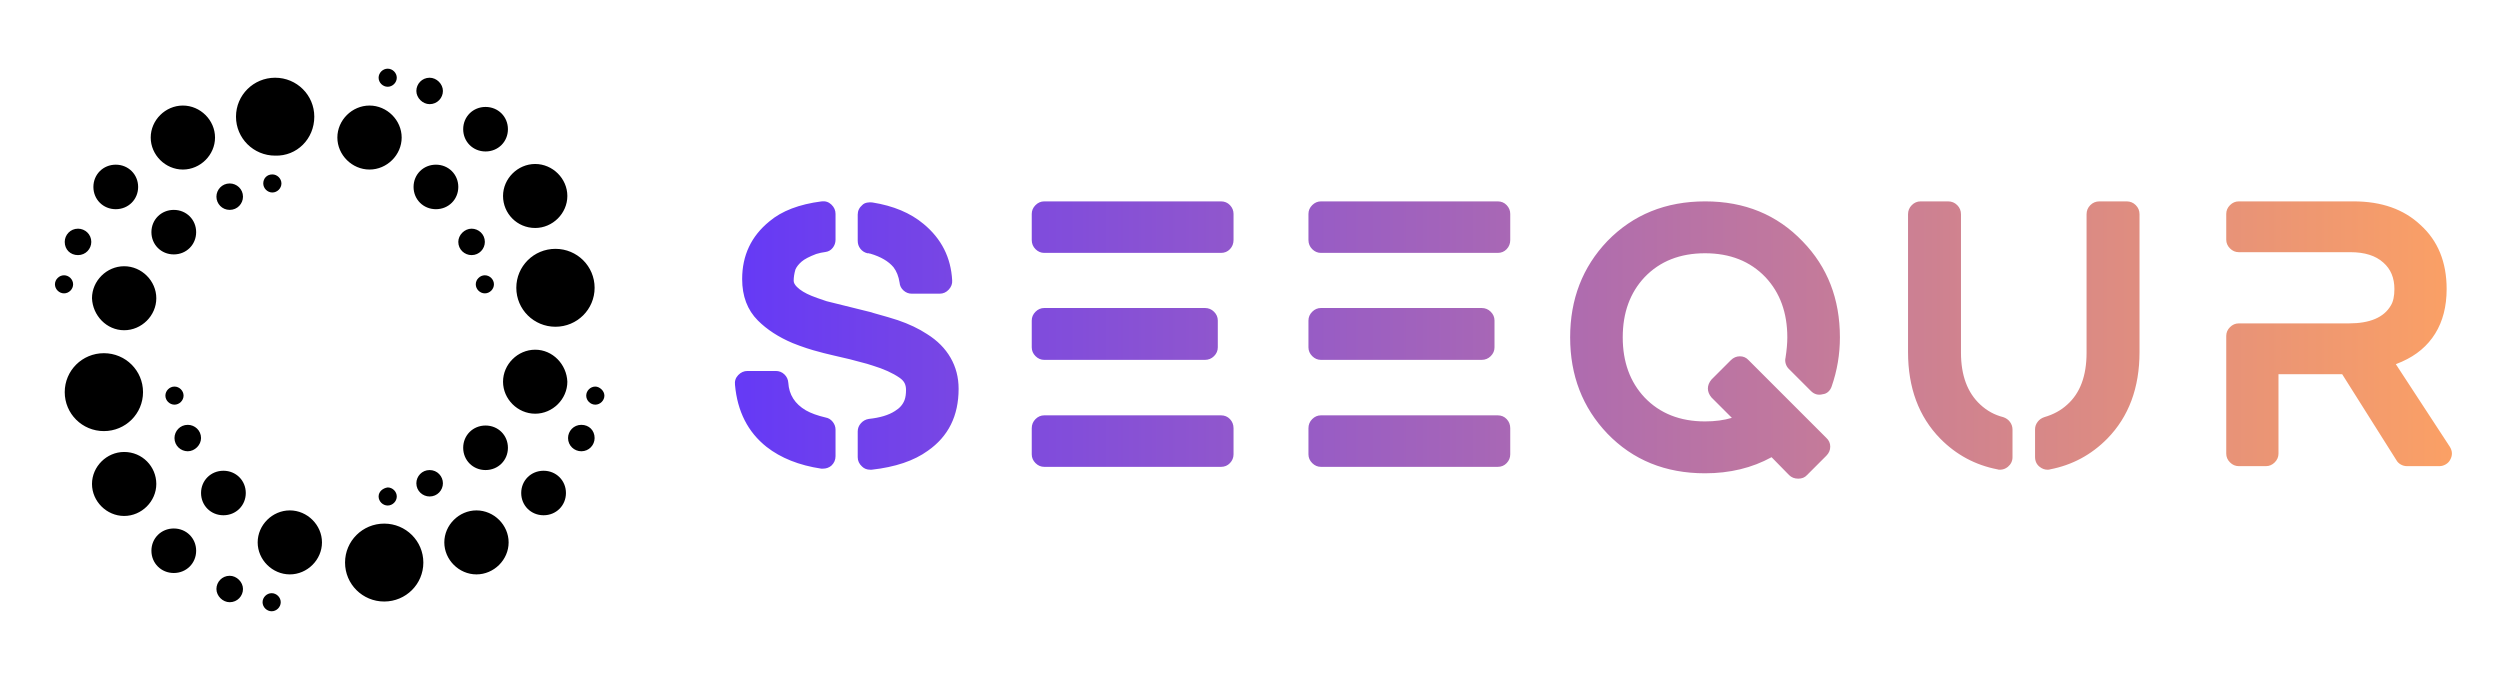 <svg width="364" height="99" viewBox="0 0 364 99" fill="none" xmlns="http://www.w3.org/2000/svg">
<g clip-path="url(#clip0_2445_871)">
<mask id="mask0_2445_871" style="mask-type:luminance" maskUnits="userSpaceOnUse" x="0" y="0" width="364" height="99">
<path d="M364 0H0V99H364V0Z" fill="white"/>
</mask>
<g mask="url(#mask0_2445_871)">
<path d="M26.626 24.686C29.171 24.686 31.308 22.559 31.308 20.027C31.308 17.495 29.171 15.368 26.626 15.368C24.081 15.368 21.944 17.495 21.944 20.027C21.944 22.559 24.081 24.686 26.626 24.686ZM24.081 57.602C24.081 58.311 24.692 58.919 25.405 58.919C26.117 58.919 26.728 58.311 26.728 57.602C26.728 56.894 26.117 56.285 25.405 56.285C24.692 56.285 24.081 56.894 24.081 57.602ZM33.445 30.56C34.565 30.56 35.379 29.649 35.379 28.636C35.379 27.522 34.463 26.711 33.445 26.711C32.326 26.711 31.511 27.623 31.511 28.636C31.511 29.649 32.326 30.56 33.445 30.56ZM18.076 48.082C20.621 48.082 22.758 45.955 22.758 43.423C22.758 40.891 20.621 38.764 18.076 38.764C15.532 38.764 13.394 40.891 13.394 43.423C13.496 45.955 15.532 48.082 18.076 48.082ZM11.359 37.144C12.478 37.144 13.293 36.232 13.293 35.219C13.293 34.105 12.377 33.295 11.359 33.295C10.239 33.295 9.425 34.206 9.425 35.219C9.425 36.333 10.239 37.144 11.359 37.144ZM10.646 41.397C10.646 40.689 10.036 40.081 9.323 40.081C8.611 40.081 8 40.689 8 41.397C8 42.106 8.611 42.714 9.323 42.714C10.036 42.714 10.646 42.106 10.646 41.397ZM16.855 30.459C18.687 30.459 20.112 29.041 20.112 27.218C20.112 25.395 18.687 23.977 16.855 23.977C15.023 23.977 13.598 25.395 13.598 27.218C13.598 29.041 15.023 30.459 16.855 30.459ZM56.448 12.633C57.16 12.633 57.771 12.026 57.771 11.317C57.771 10.608 57.16 10 56.448 10C55.735 10 55.125 10.608 55.125 11.317C55.125 12.026 55.735 12.633 56.448 12.633ZM20.824 57.096C20.824 53.956 18.28 51.425 15.125 51.425C11.969 51.425 9.425 53.956 9.425 57.096C9.425 60.236 11.969 62.768 15.125 62.768C18.28 62.768 20.824 60.236 20.824 57.096ZM77.924 33.194C80.468 33.194 82.606 31.067 82.606 28.534C82.606 26.003 80.468 23.876 77.924 23.876C75.379 23.876 73.242 26.003 73.242 28.534C73.242 31.067 75.278 33.194 77.924 33.194ZM67.44 65.198C67.44 67.021 68.865 68.44 70.697 68.44C72.53 68.44 73.954 67.021 73.954 65.198C73.954 63.375 72.53 61.957 70.697 61.957C68.865 61.957 67.44 63.375 67.44 65.198ZM70.697 22.053C72.53 22.053 73.954 20.635 73.954 18.812C73.954 16.989 72.53 15.57 70.697 15.57C68.865 15.57 67.44 16.989 67.44 18.812C67.44 20.635 68.865 22.053 70.697 22.053ZM63.471 30.459C65.303 30.459 66.728 29.041 66.728 27.218C66.728 25.395 65.303 23.977 63.471 23.977C61.639 23.977 60.214 25.395 60.214 27.218C60.214 29.041 61.639 30.459 63.471 30.459ZM75.175 41.904C75.175 45.043 77.72 47.575 80.875 47.575C84.03 47.575 86.575 45.043 86.575 41.904C86.575 38.764 84.03 36.232 80.875 36.232C77.72 36.232 75.175 38.764 75.175 41.904ZM71.918 41.397C71.918 40.689 71.308 40.081 70.595 40.081C69.883 40.081 69.272 40.689 69.272 41.397C69.272 42.106 69.883 42.714 70.595 42.714C71.308 42.714 71.918 42.106 71.918 41.397ZM62.555 15.165C63.674 15.165 64.489 14.254 64.489 13.241C64.489 12.228 63.572 11.317 62.555 11.317C61.435 11.317 60.621 12.228 60.621 13.241C60.621 14.254 61.537 15.165 62.555 15.165ZM68.662 37.144C69.781 37.144 70.595 36.232 70.595 35.219C70.595 34.105 69.679 33.295 68.662 33.295C67.644 33.295 66.728 34.206 66.728 35.219C66.728 36.333 67.644 37.144 68.662 37.144ZM28.56 33.801C28.56 31.978 27.135 30.56 25.303 30.56C23.471 30.56 22.046 31.978 22.046 33.801C22.046 35.624 23.471 37.042 25.303 37.042C27.135 37.042 28.56 35.624 28.56 33.801ZM62.555 68.44C61.435 68.44 60.621 69.351 60.621 70.364C60.621 71.478 61.537 72.288 62.555 72.288C63.674 72.288 64.489 71.376 64.489 70.364C64.489 69.351 63.674 68.44 62.555 68.44ZM55.939 76.238C52.784 76.238 50.239 78.77 50.239 81.91C50.239 85.05 52.784 87.581 55.939 87.581C59.094 87.581 61.639 85.05 61.639 81.91C61.639 78.77 59.094 76.238 55.939 76.238ZM69.374 74.314C66.83 74.314 64.692 76.441 64.692 78.973C64.692 81.505 66.83 83.632 69.374 83.632C71.918 83.632 74.056 81.505 74.056 78.973C74.056 76.441 71.918 74.314 69.374 74.314ZM55.125 72.288C55.125 72.997 55.735 73.605 56.448 73.605C57.16 73.605 57.771 72.997 57.771 72.288C57.771 71.579 57.16 70.971 56.448 70.971C55.735 71.073 55.125 71.579 55.125 72.288ZM86.677 56.285C85.964 56.285 85.354 56.894 85.354 57.602C85.354 58.311 85.964 58.919 86.677 58.919C87.39 58.919 88 58.311 88 57.602C88 56.894 87.287 56.285 86.677 56.285ZM84.642 61.856C83.522 61.856 82.707 62.768 82.707 63.78C82.707 64.895 83.623 65.705 84.642 65.705C85.761 65.705 86.575 64.794 86.575 63.78C86.575 62.667 85.761 61.856 84.642 61.856ZM53.801 24.686C56.346 24.686 58.483 22.559 58.483 20.027C58.483 17.495 56.346 15.368 53.801 15.368C51.257 15.368 49.12 17.495 49.12 20.027C49.12 22.559 51.257 24.686 53.801 24.686ZM77.924 50.917C75.379 50.917 73.242 53.044 73.242 55.577C73.242 58.109 75.379 60.236 77.924 60.236C80.468 60.236 82.606 58.109 82.606 55.577C82.504 53.044 80.468 50.917 77.924 50.917ZM18.076 65.806C15.532 65.806 13.394 67.933 13.394 70.465C13.394 72.997 15.532 75.124 18.076 75.124C20.621 75.124 22.758 72.997 22.758 70.465C22.758 67.933 20.723 65.806 18.076 65.806ZM79.145 68.541C77.313 68.541 75.888 69.959 75.888 71.782C75.888 73.605 77.313 75.022 79.145 75.022C80.977 75.022 82.402 73.605 82.402 71.782C82.402 69.959 80.977 68.541 79.145 68.541ZM27.338 61.856C26.219 61.856 25.405 62.768 25.405 63.78C25.405 64.895 26.321 65.705 27.338 65.705C28.356 65.705 29.272 64.794 29.272 63.78C29.272 62.667 28.356 61.856 27.338 61.856ZM32.529 68.541C30.697 68.541 29.272 69.959 29.272 71.782C29.272 73.605 30.697 75.022 32.529 75.022C34.361 75.022 35.786 73.605 35.786 71.782C35.786 69.959 34.361 68.541 32.529 68.541ZM33.445 83.834C32.326 83.834 31.511 84.746 31.511 85.758C31.511 86.772 32.427 87.683 33.445 87.683C34.565 87.683 35.379 86.772 35.379 85.758C35.379 84.746 34.463 83.834 33.445 83.834ZM25.303 76.947C23.471 76.947 22.046 78.365 22.046 80.188C22.046 82.011 23.471 83.429 25.303 83.429C27.135 83.429 28.56 82.011 28.56 80.188C28.56 78.365 27.135 76.947 25.303 76.947ZM38.331 26.711C38.331 27.421 38.941 28.028 39.654 28.028C40.366 28.028 40.977 27.421 40.977 26.711C40.977 26.003 40.366 25.395 39.654 25.395C38.84 25.395 38.331 26.003 38.331 26.711ZM45.761 16.989C45.761 13.849 43.216 11.317 40.061 11.317C36.906 11.317 34.361 13.849 34.361 16.989C34.361 20.128 36.906 22.66 40.061 22.66C43.216 22.762 45.761 20.23 45.761 16.989ZM39.552 86.367C38.84 86.367 38.229 86.974 38.229 87.683C38.229 88.392 38.84 89 39.552 89C40.265 89 40.875 88.392 40.875 87.683C40.875 86.974 40.265 86.367 39.552 86.367ZM42.199 74.314C39.654 74.314 37.517 76.441 37.517 78.973C37.517 81.505 39.654 83.632 42.199 83.632C44.743 83.632 46.88 81.505 46.88 78.973C46.88 76.441 44.743 74.314 42.199 74.314Z" fill="black"/>
<path d="M134.99 48.648C136.484 49.585 137.621 50.731 138.402 52.086C139.184 53.44 139.574 54.951 139.574 56.618C139.574 60.542 138.081 63.546 135.094 65.63C133.08 67.089 130.354 68.009 126.916 68.391H126.707C126.221 68.391 125.822 68.235 125.509 67.922C125.092 67.54 124.884 67.089 124.884 66.568V62.817C124.884 62.366 125.04 61.966 125.353 61.619C125.665 61.272 126.047 61.063 126.499 60.994C128.131 60.82 129.399 60.438 130.302 59.848C130.996 59.431 131.465 58.893 131.708 58.233C131.847 57.851 131.917 57.365 131.917 56.774C131.917 56.392 131.847 56.062 131.708 55.784C131.569 55.507 131.326 55.246 130.979 55.003C129.972 54.309 128.67 53.718 127.072 53.232L126.239 52.971C124.502 52.485 122.905 52.086 121.446 51.773C121.133 51.704 120.63 51.582 119.935 51.409L119.362 51.252C118.112 50.94 116.792 50.506 115.403 49.95C113.354 49.082 111.67 47.988 110.35 46.668C108.822 45.14 108.058 43.126 108.058 40.625C108.058 37.187 109.378 34.391 112.017 32.238C113.823 30.71 116.358 29.738 119.623 29.321C120.178 29.252 120.656 29.408 121.055 29.79C121.455 30.172 121.654 30.623 121.654 31.144V34.895C121.654 35.347 121.515 35.746 121.238 36.093C120.96 36.44 120.604 36.64 120.17 36.692C119.736 36.744 119.293 36.84 118.841 36.979C117.834 37.361 117.122 37.734 116.705 38.099C116.289 38.463 115.993 38.837 115.82 39.219C115.646 39.809 115.559 40.365 115.559 40.886C115.559 41.164 115.716 41.459 116.028 41.771C116.514 42.258 117.226 42.692 118.164 43.074C118.581 43.247 119.31 43.508 120.352 43.855L126.864 45.47L127.176 45.574C128.808 46.026 129.989 46.373 130.719 46.616C132.351 47.172 133.775 47.849 134.99 48.648ZM126.291 36.875C125.874 36.77 125.535 36.553 125.275 36.223C125.014 35.893 124.884 35.503 124.884 35.051V31.248C124.884 30.693 125.11 30.224 125.561 29.842C125.735 29.668 125.961 29.555 126.239 29.503C126.516 29.451 126.777 29.443 127.02 29.477C130.076 29.964 132.559 31.005 134.469 32.603C137.074 34.756 138.463 37.5 138.637 40.834C138.671 41.32 138.507 41.763 138.142 42.162C137.777 42.561 137.334 42.761 136.813 42.761H132.75C132.299 42.761 131.899 42.605 131.552 42.292C131.205 41.98 131.014 41.598 130.979 41.146C130.84 40.243 130.545 39.497 130.093 38.906C129.364 38.038 128.235 37.378 126.707 36.927C126.603 36.927 126.534 36.909 126.499 36.875H126.291ZM120.196 60.785C120.612 60.855 120.96 61.063 121.238 61.411C121.515 61.758 121.654 62.14 121.654 62.557V66.412C121.654 66.967 121.446 67.436 121.029 67.818C120.682 68.096 120.282 68.235 119.831 68.235H119.571C116.341 67.749 113.684 66.689 111.6 65.057C108.891 62.904 107.363 59.9 107.016 56.045C106.947 55.489 107.103 55.012 107.485 54.612C107.867 54.213 108.318 54.013 108.839 54.013H112.955C113.441 54.013 113.858 54.178 114.205 54.508C114.552 54.838 114.743 55.246 114.778 55.732C114.882 57.469 115.733 58.806 117.331 59.744C118.06 60.16 119.015 60.508 120.196 60.785ZM177.78 60.473C178.301 60.473 178.735 60.655 179.082 61.02C179.429 61.385 179.603 61.827 179.603 62.348V66.151C179.603 66.637 179.429 67.063 179.082 67.427C178.735 67.792 178.301 67.974 177.78 67.974H152.046C151.559 67.974 151.134 67.792 150.769 67.427C150.405 67.063 150.222 66.637 150.222 66.151V62.348C150.222 61.827 150.405 61.385 150.769 61.02C151.134 60.655 151.559 60.473 152.046 60.473H177.78ZM152.046 52.398C151.559 52.398 151.134 52.216 150.769 51.851C150.405 51.487 150.222 51.061 150.222 50.575V46.668C150.222 46.182 150.405 45.757 150.769 45.392C151.134 45.027 151.559 44.845 152.046 44.845H175.436C175.956 44.845 176.399 45.027 176.764 45.392C177.129 45.757 177.311 46.182 177.311 46.668V50.575C177.311 51.061 177.129 51.487 176.764 51.851C176.399 52.216 175.956 52.398 175.436 52.398H152.046ZM177.78 29.321C178.301 29.321 178.735 29.503 179.082 29.868C179.429 30.233 179.603 30.658 179.603 31.144V34.947C179.603 35.468 179.429 35.911 179.082 36.276C178.735 36.64 178.301 36.822 177.78 36.822H152.046C151.559 36.822 151.134 36.64 150.769 36.276C150.405 35.911 150.222 35.468 150.222 34.947V31.144C150.222 30.658 150.405 30.233 150.769 29.868C151.134 29.503 151.559 29.321 152.046 29.321H177.78ZM218.069 60.473C218.59 60.473 219.024 60.655 219.371 61.02C219.718 61.385 219.892 61.827 219.892 62.348V66.151C219.892 66.637 219.718 67.063 219.371 67.427C219.024 67.792 218.59 67.974 218.069 67.974H192.335C191.848 67.974 191.423 67.792 191.058 67.427C190.694 67.063 190.511 66.637 190.511 66.151V62.348C190.511 61.827 190.694 61.385 191.058 61.02C191.423 60.655 191.848 60.473 192.335 60.473H218.069ZM192.335 52.398C191.848 52.398 191.423 52.216 191.058 51.851C190.694 51.487 190.511 51.061 190.511 50.575V46.668C190.511 46.182 190.694 45.757 191.058 45.392C191.423 45.027 191.848 44.845 192.335 44.845H215.725C216.246 44.845 216.688 45.027 217.053 45.392C217.418 45.757 217.6 46.182 217.6 46.668V50.575C217.6 51.061 217.418 51.487 217.053 51.851C216.688 52.216 216.246 52.398 215.725 52.398H192.335ZM218.069 29.321C218.59 29.321 219.024 29.503 219.371 29.868C219.718 30.233 219.892 30.658 219.892 31.144V34.947C219.892 35.468 219.718 35.911 219.371 36.276C219.024 36.64 218.59 36.822 218.069 36.822H192.335C191.848 36.822 191.423 36.64 191.058 36.276C190.694 35.911 190.511 35.468 190.511 34.947V31.144C190.511 30.658 190.694 30.233 191.058 29.868C191.423 29.503 191.848 29.321 192.335 29.321H218.069ZM260.442 53.701C260.233 53.492 260.086 53.241 259.999 52.945C259.912 52.65 259.903 52.364 259.973 52.086C260.146 50.975 260.233 49.985 260.233 49.117C260.233 45.539 259.174 42.622 257.056 40.365C254.833 38.038 251.898 36.875 248.252 36.875C244.605 36.875 241.671 38.038 239.448 40.365C237.329 42.622 236.27 45.539 236.27 49.117C236.27 52.694 237.329 55.611 239.448 57.868C241.671 60.195 244.605 61.358 248.252 61.358C249.71 61.358 251.013 61.185 252.159 60.838L249.189 57.868C248.842 57.451 248.668 57.017 248.668 56.566C248.668 56.114 248.842 55.68 249.189 55.264L252.002 52.451C252.384 52.068 252.827 51.877 253.331 51.877C253.834 51.877 254.26 52.068 254.607 52.451L265.911 63.755C266.293 64.102 266.484 64.528 266.484 65.031C266.484 65.535 266.293 65.977 265.911 66.359L263.098 69.173C262.786 69.52 262.36 69.693 261.822 69.693C261.284 69.693 260.841 69.52 260.494 69.173L257.941 66.568C255.093 68.131 251.864 68.912 248.252 68.912C242.487 68.912 237.746 66.985 234.03 63.13C230.418 59.344 228.613 54.673 228.613 49.117C228.613 43.56 230.418 38.889 234.03 35.103C237.781 31.248 242.53 29.321 248.278 29.321C254.025 29.321 258.757 31.266 262.473 35.155C266.085 38.871 267.891 43.525 267.891 49.117C267.891 51.582 267.492 53.961 266.693 56.253C266.589 56.566 266.424 56.826 266.198 57.035C265.972 57.243 265.703 57.365 265.39 57.399C264.731 57.573 264.158 57.417 263.671 56.931L260.442 53.701ZM291.666 60.733C292.083 60.872 292.413 61.107 292.656 61.437C292.899 61.767 293.021 62.14 293.021 62.557V66.568C293.021 67.123 292.795 67.592 292.344 67.974C291.996 68.252 291.614 68.391 291.198 68.391C291.024 68.391 290.902 68.374 290.833 68.339C287.603 67.714 284.825 66.221 282.498 63.859C279.372 60.664 277.81 56.462 277.81 51.252V31.196C277.81 30.675 277.992 30.233 278.357 29.868C278.721 29.503 279.147 29.321 279.633 29.321H283.644C284.165 29.321 284.608 29.503 284.972 29.868C285.337 30.233 285.519 30.675 285.519 31.196V51.357C285.519 54.656 286.457 57.174 288.332 58.91C289.305 59.813 290.416 60.421 291.666 60.733ZM309.639 29.321C310.16 29.321 310.602 29.503 310.967 29.868C311.332 30.233 311.514 30.675 311.514 31.196V51.252C311.514 56.462 309.951 60.664 306.826 63.859C304.499 66.221 301.72 67.714 298.491 68.339C298.421 68.374 298.3 68.391 298.126 68.391C297.709 68.391 297.327 68.252 296.98 67.974C296.528 67.627 296.303 67.141 296.303 66.516V62.505C296.303 62.123 296.424 61.767 296.667 61.437C296.91 61.107 297.24 60.872 297.657 60.733C298.977 60.351 300.088 59.744 300.991 58.91C302.867 57.243 303.804 54.725 303.804 51.357V31.196C303.804 30.675 303.987 30.233 304.351 29.868C304.716 29.503 305.159 29.321 305.68 29.321H309.639ZM348.834 53.024L356.7 65.057C357.082 65.682 357.099 66.307 356.752 66.932C356.613 67.21 356.396 67.436 356.101 67.61C355.806 67.783 355.502 67.87 355.189 67.87H350.449C350.136 67.87 349.841 67.792 349.563 67.636C349.285 67.479 349.077 67.28 348.938 67.037L341.02 54.482H331.747V66.047C331.747 66.533 331.565 66.959 331.2 67.323C330.835 67.688 330.41 67.87 329.924 67.87H325.965C325.479 67.87 325.053 67.688 324.688 67.323C324.324 66.959 324.141 66.533 324.141 66.047V48.908C324.141 48.422 324.324 47.997 324.688 47.632C325.053 47.267 325.479 47.085 325.965 47.085H342.01C345.066 47.085 347.097 46.217 348.104 44.48C348.452 43.925 348.625 43.126 348.625 42.084C348.625 40.452 348.087 39.167 347.01 38.229C345.899 37.222 344.302 36.718 342.218 36.718H325.965C325.479 36.718 325.053 36.536 324.688 36.171C324.324 35.807 324.141 35.381 324.141 34.895V31.144C324.141 30.658 324.324 30.233 324.688 29.868C325.053 29.503 325.479 29.321 325.965 29.321H342.687C346.75 29.321 349.997 30.467 352.428 32.759C354.963 35.051 356.231 38.16 356.231 42.084C356.231 44.619 355.675 46.781 354.564 48.57C353.453 50.358 351.838 51.721 349.719 52.659L348.834 53.024Z" fill="url(#paint0_linear_2445_871)"/>
</g>
</g>
<defs>
<linearGradient id="paint0_linear_2445_871" x1="91.762" y1="43.787" x2="363.911" y2="43.787" gradientUnits="userSpaceOnUse">
<stop stop-color="#5C33FF"/>
<stop offset="1" stop-color="#FFA361"/>
</linearGradient>
<clipPath id="clip0_2445_871">
<rect width="364" height="99" fill="white"/>
</clipPath>
</defs>
</svg>
